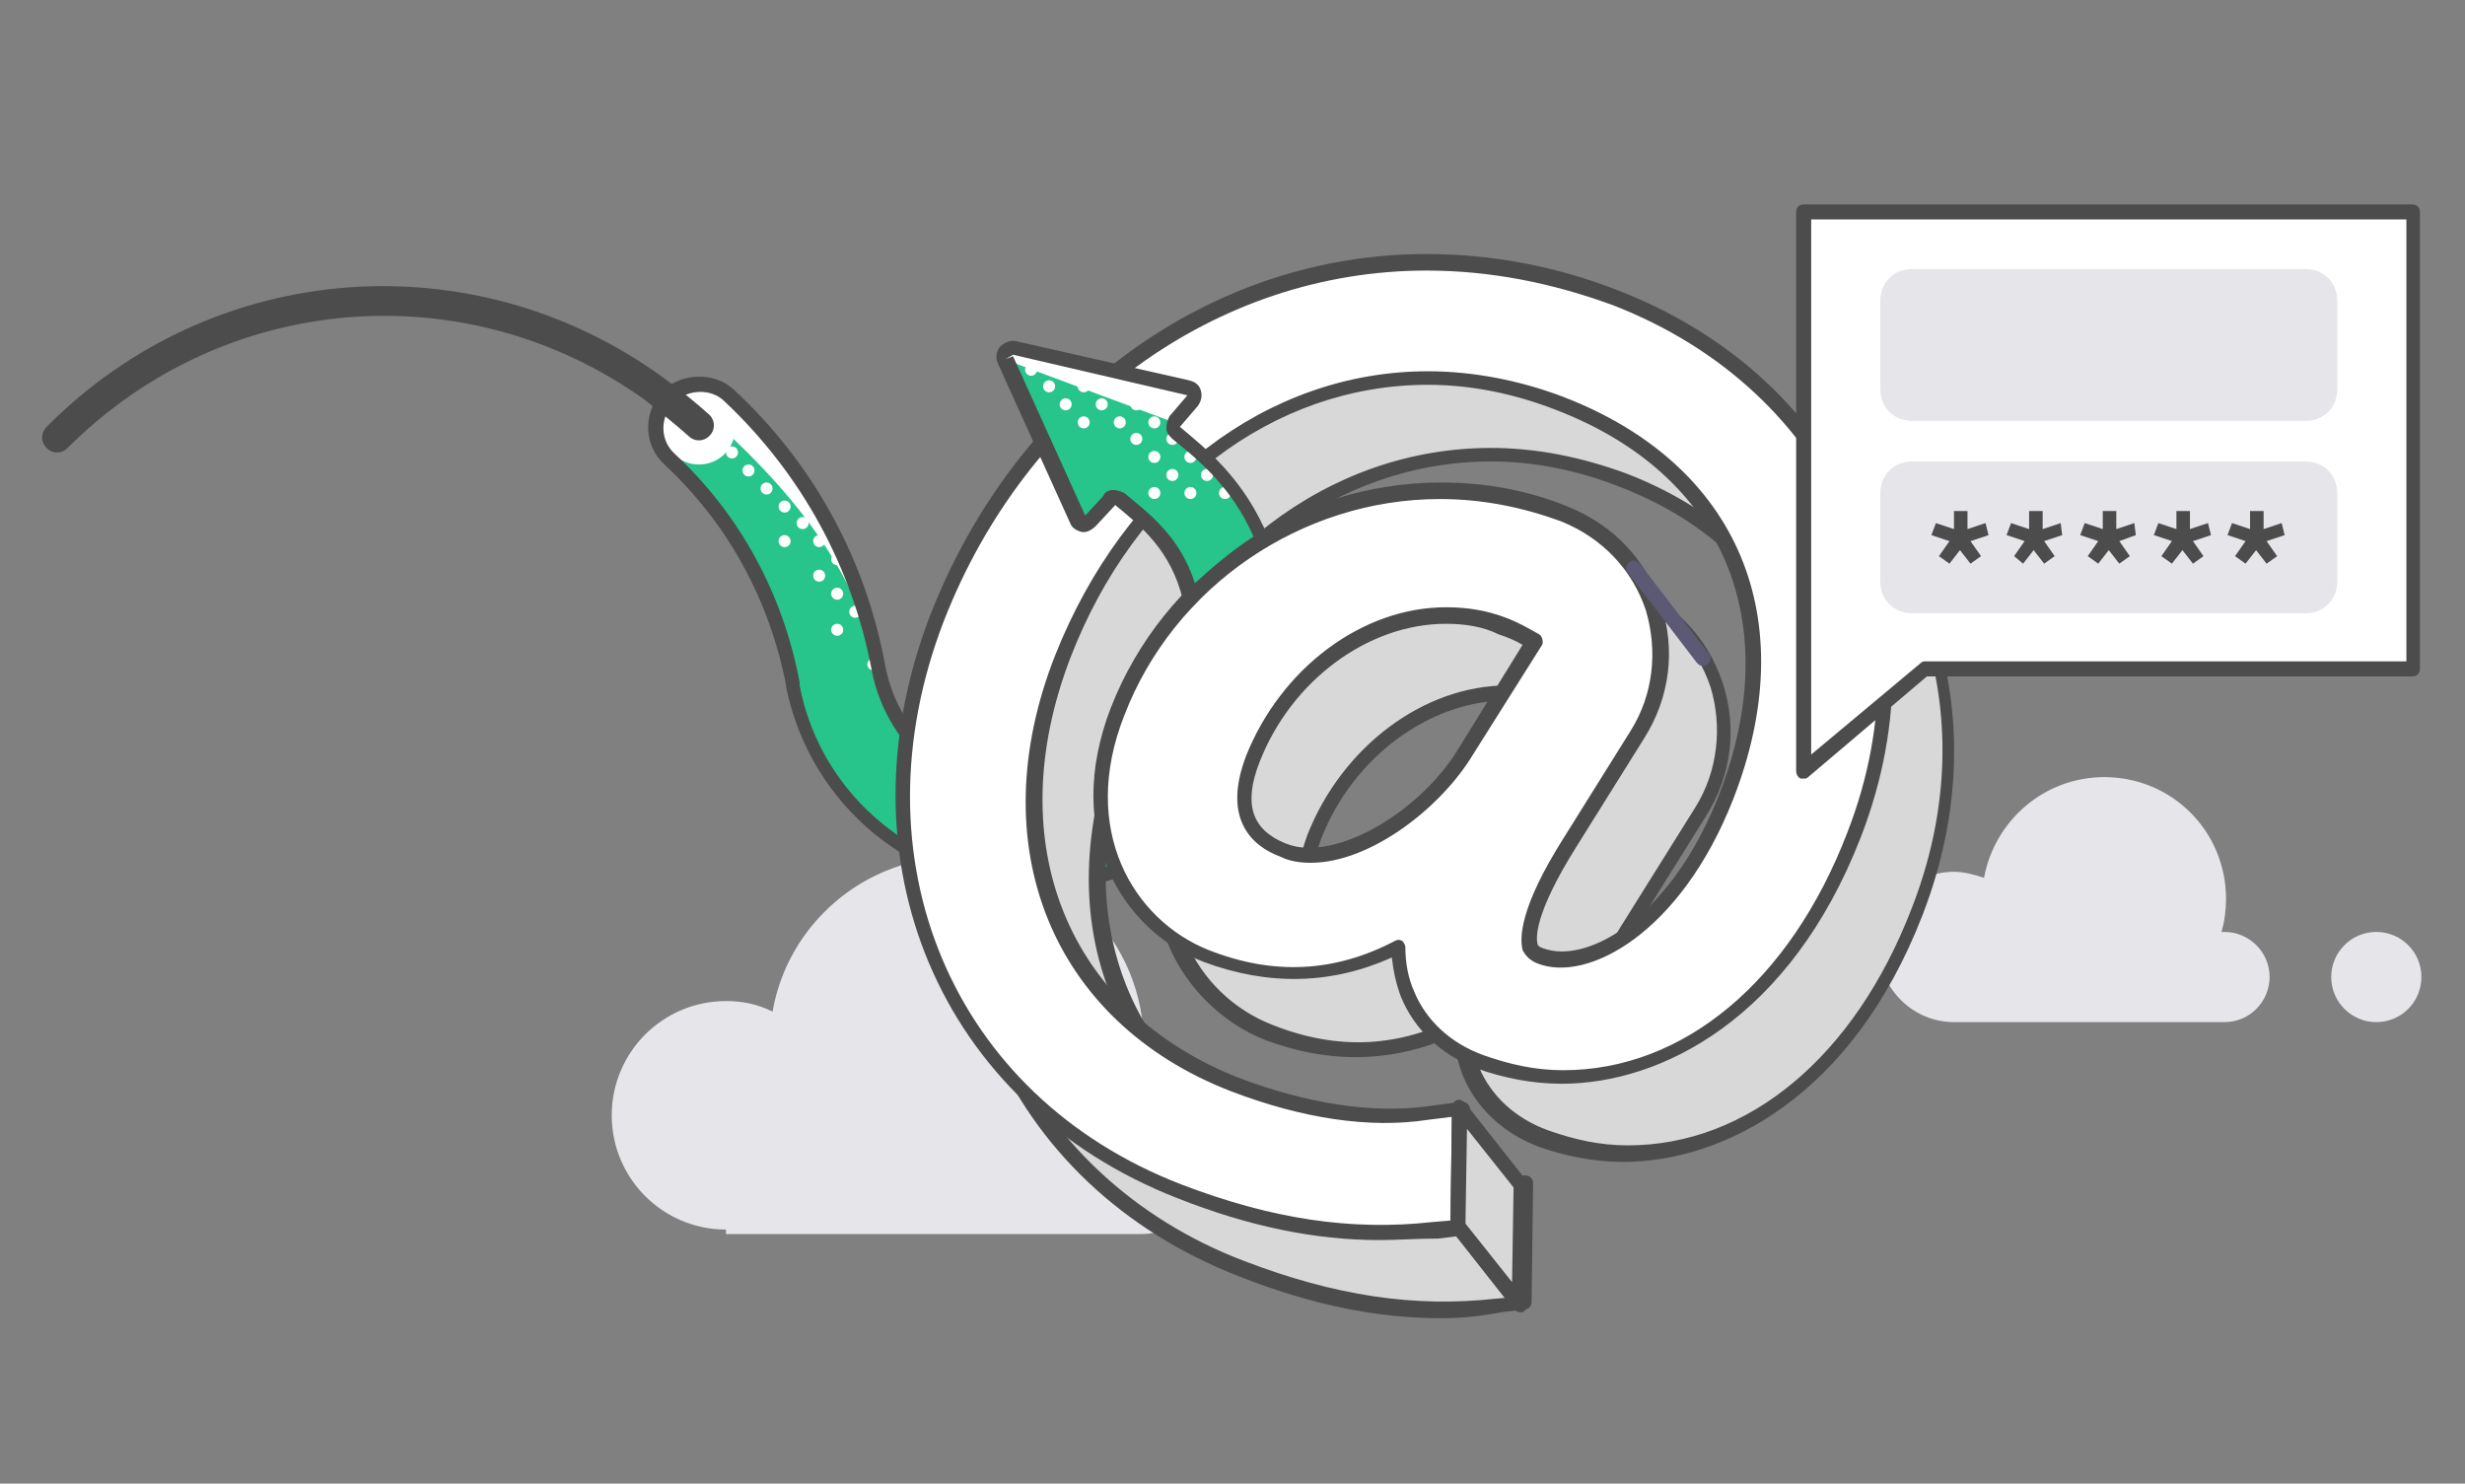 <?xml version="1.0" encoding="utf-8"?>
<!-- Generator: Adobe Illustrator 19.0.0, SVG Export Plug-In . SVG Version: 6.00 Build 0)  -->
<svg version="1.1" id="element" xmlns="http://www.w3.org/2000/svg" xmlns:xlink="http://www.w3.org/1999/xlink" x="0px" y="0px"
	 viewBox="0 0 164 98.7" style="enable-background:new 0 0 164 98.7;" xml:space="preserve">
<rect x="0" y="0" width="164" height="98.7" fill="#808080" stroke="none"/>
<style type="text/css">
	.st0{fill:#27C48B;}
	.st1{fill:#FFFFFF;}
	.st2{fill:#4C4C4C;}
	.st3{fill:#E6E6EA;}
	.st4{fill:#D8D8D8;}
	.st5{fill:#5B5973;}
	.st6{fill:none;}
</style>
<path class="st0" d="M79.5,42.4c0,5.8-4.8,10.6-10.6,10.6c-5.1,0-9.5-3.6-10.4-8.6c0,0,0,0,0,0c-1.3-7-4.8-13.3-10-18.1
	c-1.2-1.1-3-1-4.1,0.1c-1.1,1.2-1,3,0.1,4.1c4.3,4,7.1,9.2,8.2,15c0,0,0,0,0,0c0,0,0,0,0,0c1.5,7.7,8.3,13.3,16.1,13.3
	c9,0,16.4-7.4,16.4-16.4H79.5z"/>
<g>
	<g>
		<path class="st1" d="M46.3,25.9c0.2,0,0.4-0.2,0.4-0.4c-0.3,0-0.5,0-0.8,0C46,25.7,46.1,25.9,46.3,25.9z"/>
		<circle class="st1" cx="47.5" cy="26.6" r="0.4"/>
		<circle class="st1" cx="48.7" cy="27.8" r="0.4"/>
		<circle class="st1" cx="49.8" cy="29" r="0.4"/>
		<circle class="st1" cx="51" cy="30.1" r="0.4"/>
		<circle class="st1" cx="52.2" cy="31.3" r="0.4"/>
		<path class="st1" d="M52.9,32.5c0,0.2,0.2,0.4,0.4,0.4c0.2,0,0.3-0.1,0.4-0.3c-0.1-0.2-0.2-0.3-0.3-0.5c0,0,0,0-0.1,0
			C53.1,32.1,52.9,32.3,52.9,32.5z"/>
		<path class="st1" d="M54.5,34.1C54.6,34.1,54.6,34,54.5,34.1c0-0.3-0.2-0.5-0.3-0.7c-0.1,0.1-0.1,0.2-0.1,0.3
			C54.1,33.9,54.3,34.1,54.5,34.1z"/>
		<circle class="st1" cx="45.2" cy="26.6" r="0.4"/>
		<circle class="st1" cx="46.3" cy="27.8" r="0.4"/>
		<circle class="st1" cx="47.5" cy="29" r="0.4"/>
		<circle class="st1" cx="48.7" cy="30.1" r="0.4"/>
		<circle class="st1" cx="49.8" cy="31.3" r="0.4"/>
		<circle class="st1" cx="51" cy="32.5" r="0.4"/>
		<circle class="st1" cx="52.2" cy="33.7" r="0.4"/>
		<circle class="st1" cx="53.4" cy="34.8" r="0.4"/>
		<circle class="st1" cx="54.5" cy="36" r="0.4"/>
		<circle class="st1" cx="55.7" cy="37.2" r="0.4"/>
		<path class="st1" d="M56.8,38.7c-0.1-0.2-0.2-0.4-0.3-0.7c-0.1,0.1-0.1,0.2-0.1,0.3C56.5,38.6,56.6,38.7,56.8,38.7z"/>
		<path class="st1" d="M44,28.2c0.2,0,0.4-0.2,0.4-0.4c0-0.2-0.2-0.4-0.4-0.4c-0.1,0-0.1,0-0.2,0.1c-0.1,0.2-0.1,0.3-0.1,0.5
			C43.7,28.1,43.8,28.2,44,28.2z"/>
		<circle class="st1" cx="45.2" cy="29" r="0.4"/>
		<circle class="st1" cx="46.3" cy="30.1" r="0.4"/>
		<circle class="st1" cx="52.2" cy="36" r="0.4"/>
		<circle class="st1" cx="54.5" cy="38.3" r="0.4"/>
		<circle class="st1" cx="55.7" cy="39.5" r="0.4"/>
		<circle class="st1" cx="56.9" cy="40.7" r="0.4"/>
		<path class="st1" d="M57.6,41.9c0,0.2,0.1,0.3,0.3,0.4c-0.1-0.2-0.1-0.5-0.2-0.7C57.7,41.6,57.6,41.7,57.6,41.9z"/>
		<path class="st1" d="M44,29.7C44,29.7,44,29.7,44,29.7c0.1,0.2,0.2,0.4,0.4,0.6c0,0,0.1-0.1,0.1-0.1C44.4,29.9,44.2,29.7,44,29.7z
			"/>
		<circle class="st1" cx="55.7" cy="41.9" r="0.4"/>
		<path class="st1" d="M58.1,43.8c-0.2,0-0.4,0.2-0.4,0.4c0,0.2,0.2,0.4,0.4,0.4c0.2,0,0.3-0.2,0.4-0.3c0-0.1-0.1-0.2-0.1-0.3
			C58.3,43.9,58.2,43.8,58.1,43.8z"/>
	</g>
	<g>
		<path class="st1" d="M44.4,26.4c-0.8,0.9-1,2.2-0.5,3.3c0.1-0.2,0.2-0.3,0.3-0.5c0.3,1,1.2,1.7,2.3,1.7c1.1,0,2-0.7,2.3-1.7
			c4.3,4.1,7.7,8.5,9.3,14c-1.5-6.5-4.8-12.3-9.7-16.8C47.3,25.2,45.5,25.2,44.4,26.4z"/>
		<path class="st1" d="M58.2,43.1c0.1,0.4,0.2,0.9,0.3,1.3c0,0,0,0,0,0c0.1,0.5,0.2,1,0.4,1.4C58.7,44.9,58.4,44,58.2,43.1z"/>
	</g>
</g>
<g>
	<path class="st2" d="M68.9,59.3c-8.1,0-15-5.7-16.6-13.6l0-0.1c-1.1-5.7-3.9-10.8-8.1-14.7c-1.4-1.3-1.4-3.4-0.2-4.8
		c1.2-1.3,3.5-1.4,4.8-0.2c5.3,4.9,8.8,11.3,10.1,18.4c0.9,4.8,5.1,8.2,9.9,8.2C74.5,52.5,79,48,79,42.4v-0.5h6.8v0.5
		C85.8,51.7,78.2,59.3,68.9,59.3z M53.2,45.4L53.2,45.4l0,0.2c1.4,7.4,8,12.8,15.6,12.8c8.6,0,15.6-6.9,15.9-15.4H80
		c-0.3,5.9-5.1,10.6-11.1,10.6c-5.3,0-9.9-3.8-10.9-9c-1.3-6.9-4.7-13.1-9.8-17.9c-0.9-0.9-2.5-0.8-3.4,0.1c-0.9,1-0.9,2.5,0.1,3.4
		C49.2,34.2,52.1,39.5,53.2,45.4z"/>
</g>
<g>
	<path class="st2" d="M3.8,30.1c-0.3,0-0.5-0.1-0.7-0.3c-0.4-0.4-0.4-1,0-1.4c11-11.1,28.3-12.5,41-3.3c1.1,0.8,2.1,1.6,3.1,2.5
		c0.4,0.4,0.4,1,0,1.4c-0.4,0.4-1,0.4-1.4,0c-0.9-0.8-1.9-1.6-2.9-2.4C31,18.1,14.9,19.4,4.5,29.8C4.3,30,4.1,30.1,3.8,30.1z"/>
</g>
<g>
	<path class="st3" d="M48.3,81.8c-4.2,0-7.6-3.4-7.6-7.6c0-4.2,3.4-7.6,7.6-7.6c1.1,0,2.1,0.2,3.1,0.7c1-5.8,6.1-10.3,12.3-10.3
		c6.9,0,12.4,5.6,12.4,12.5c0,1.2-0.2,2.3-0.5,3.4c0.1,0,0.2,0,0.3,0c2.5,0,4.6,2,4.6,4.6c0,2.5-2,4.6-4.6,4.6H48.3z"/>
	<path class="st3" d="M130,68c-2.7,0-5-2.2-5-5c0-2.7,2.2-5,5-5c0.7,0,1.4,0.2,2,0.4c0.7-3.8,4-6.7,8-6.7c4.5,0,8.1,3.6,8.1,8.1
		c0,0.8-0.1,1.5-0.3,2.2c0.1,0,0.1,0,0.2,0c1.6,0,3,1.3,3,3c0,1.6-1.3,3-3,3H130z"/>
	<circle class="st3" cx="158.1" cy="65" r="3"/>
</g>
<path class="st4" d="M82.5,84.4c-15.6-6-22.4-22.1-16.1-38.1c7.5-19.2,26.8-28.3,45.1-21.3c15,5.8,21.7,20.9,15.9,35.8
	C122,74.9,110.8,79,102.6,75.9c-2.3-0.9-4-2.5-4.8-4.5c-0.3-0.8-0.6-1.9-0.6-3.2c-4.2,2.1-8.4,2.3-12.8,0.6c-5.3-2-9-8.3-5.9-16.2
	c4.6-11.8,17.9-17.8,29.7-13.2c0,0,0,0,0.1,0c2.8,1.1,4.9,3.4,5.9,6.2c0.9,2.8,0.6,5.9-1,8.5l-4.5,7.2c-2.9,4.6-2.8,6.4-2.6,6.9
	c0.1,0.2,0.2,0.4,0.7,0.6c3,1.2,9-1.9,12.4-10.6c4.6-11.7,0.3-21.8-11-26.2C94.5,26.9,80.6,34,74.8,49C70,61.4,74.6,72.8,86.3,77.3
	c4.6,1.8,9,2.4,12.8,1.9l2.2-0.3l-0.1,7.9l-1.6,0.2C94,87.6,88.6,86.8,82.5,84.4z M104.1,46.8c-6.2-2.4-13.8,1.6-16.6,8.8
	c-1.2,3-0.5,5.1,2,6c3.8,1.5,9.7-2.3,12.2-6.6l4.5-7.2C105.6,47.5,104.9,47.2,104.1,46.8z"/>
<path class="st2" d="M95.9,87.7c-4.3,0-8.7-0.9-13.5-2.8c-7.7-3-13.5-8.5-16.5-15.6c-3-7.1-2.9-15.3,0.1-23.2
	c5.7-14.6,18.6-24,33-24c4.3,0,8.6,0.8,12.7,2.4c15.3,5.9,22.1,21.2,16.2,36.4c-4.7,12.1-13.3,16.4-19.9,16.4c-2,0-3.9-0.4-5.6-1
	c-2.4-0.9-4.2-2.6-5.1-4.8c-0.3-0.8-0.5-1.7-0.6-2.6c-4,1.8-8.2,1.9-12.5,0.3c-2.8-1.1-5.2-3.4-6.4-6.2c-1.4-3.2-1.3-6.9,0.2-10.7
	c3.5-9,12.3-15,22-15c2.9,0,5.7,0.5,8.4,1.6c3,1.2,5.2,3.5,6.2,6.5c1,3,0.6,6.2-1.1,8.9l-4.5,7.2c-2.9,4.6-2.7,6.2-2.6,6.5
	c0,0.1,0.1,0.2,0.4,0.3c0.3,0.1,0.7,0.2,1.2,0.2c3.1,0,7.7-3.3,10.5-10.5c2.2-5.6,2.3-11,0.5-15.5c-1.9-4.5-5.8-8-11.2-10.1
	c-2.8-1.1-5.7-1.7-8.6-1.7c-10.3,0-19.5,7-23.8,18.2c-4.7,12.1-0.2,23.3,11.2,27.7c4.5,1.7,8.8,2.4,12.6,1.9l2.2-0.3
	c0.1,0,0.3,0,0.4,0.1c0.1,0.1,0.2,0.2,0.2,0.4l-0.1,7.9c0,0.3-0.2,0.5-0.4,0.5l-1.6,0.2C98.3,87.6,97.1,87.7,95.9,87.7z M99,23.1
	c-14,0-26.6,9.2-32.1,23.3c-3,7.6-3,15.6-0.1,22.5c2.9,6.8,8.6,12.2,16,15c6,2.3,11.3,3.1,16.7,2.5l1.2-0.1l0.1-6.9l-1.6,0.2
	c-3.9,0.6-8.4-0.1-13.1-1.9c-11.9-4.6-16.7-16.3-11.7-29c4.5-11.6,14-18.9,24.8-18.9c3,0,6,0.6,9,1.7c5.7,2.2,9.8,5.9,11.8,10.6
	c2,4.7,1.8,10.3-0.4,16.2c-3.5,8.9-9.7,12.2-13,10.9c-0.5-0.2-0.8-0.5-1-1c-0.2-0.8-0.2-2.8,2.7-7.3l4.5-7.2c1.5-2.4,1.8-5.4,1-8
	c-0.9-2.7-2.9-4.8-5.6-5.9c-2.7-1-5.4-1.5-8.1-1.5c-9.2,0-17.7,5.8-21,14.4c-1.4,3.6-1.4,7-0.2,9.9c1.1,2.6,3.2,4.6,5.8,5.6
	c4.3,1.7,8.4,1.5,12.4-0.6c0.2-0.1,0.3-0.1,0.5,0c0.1,0.1,0.2,0.3,0.2,0.4c0,1.1,0.2,2.1,0.6,3c0.8,1.9,2.4,3.4,4.6,4.2
	c1.7,0.6,3.4,1,5.3,1c8,0,15.1-5.9,18.9-15.8c5.7-14.6-0.9-29.4-15.6-35.1C107.3,23.9,103.2,23.1,99,23.1z M91.3,62.5
	C91.3,62.5,91.3,62.5,91.3,62.5c-0.7,0-1.4-0.1-2-0.4c-1.4-0.5-2.3-1.4-2.7-2.5c-0.4-1.1-0.2-2.5,0.4-4.1c2.3-5.8,7.7-9.9,13.3-9.9
	c1.4,0,2.7,0.2,4,0.7c0.8,0.3,1.5,0.7,2.2,1.1c0.2,0.1,0.3,0.5,0.2,0.7l-4.5,7.2C100,58.9,95.3,62.5,91.3,62.5z M100.3,46.6
	c-5.2,0-10.3,3.8-12.4,9.2c-0.5,1.4-0.7,2.6-0.4,3.5c0.3,0.9,1,1.5,2.1,1.9c0.5,0.2,1,0.3,1.6,0.3c3.3,0,7.8-3,10-6.7l4.2-6.8
	c-0.5-0.3-1-0.5-1.6-0.7C102.8,46.9,101.6,46.6,100.3,46.6z"/>
<path class="st1" d="M78.5,79.3c-15.6-6-22.4-22.1-16.1-38.2c7.5-19.2,26.8-28.3,45.1-21.3c15,5.8,21.7,20.9,15.9,35.8
	c-5.5,14.1-16.6,18.3-24.9,15.1c-2.3-0.9-4-2.5-4.8-4.5C93.3,65.4,93,64.4,93,63c-4.2,2.1-8.4,2.3-12.8,0.6c-5.3-2-9-8.3-5.9-16.2
	c4.6-11.8,17.9-17.8,29.7-13.2c0,0,0,0,0.1,0c2.8,1.1,4.9,3.4,5.9,6.2c0.9,2.8,0.6,5.9-1,8.5l-4.5,7.2c-2.9,4.6-2.8,6.4-2.6,6.9
	c0.1,0.2,0.2,0.4,0.7,0.6c3,1.2,9-1.9,12.4-10.6c4.6-11.7,0.3-21.8-11-26.2c-13.4-5.2-27.3,1.9-33.1,16.9
	c-4.8,12.4-0.2,23.8,11.5,28.3c4.6,1.8,9,2.4,12.8,1.9l2.2-0.3L97,81.6l-1.6,0.2C89.9,82.4,84.5,81.6,78.5,79.3z M100,41.7
	c-6.2-2.4-13.8,1.6-16.6,8.8c-1.2,3-0.5,5.1,2,6C89.1,58,95,54.2,97.6,50l4.5-7.2C101.5,42.4,100.8,42,100,41.7z"/>
<path class="st2" d="M91.8,82.5c-4.3,0-8.7-0.9-13.5-2.8c-15.8-6.2-22.7-22.5-16.4-38.8c5.7-14.6,18.6-24,33-24
	c4.3,0,8.6,0.8,12.7,2.4c15.3,5.9,22.1,21.2,16.2,36.4c-4.7,12.1-13.3,16.4-19.9,16.4c0,0,0,0,0,0c-2,0-3.9-0.4-5.6-1
	c-2.4-0.9-4.2-2.6-5.1-4.8c-0.3-0.8-0.5-1.7-0.6-2.6c-4,1.8-8.2,1.9-12.5,0.3c-5.5-2.1-9.4-8.6-6.2-16.9c3.5-9,12.3-15,22-15
	c2.9,0,5.7,0.5,8.4,1.6c3,1.2,5.2,3.5,6.2,6.5c1,3,0.6,6.2-1.1,8.9l-4.5,7.2c-2.9,4.6-2.7,6.2-2.6,6.5c0,0.1,0.1,0.2,0.4,0.3
	c0.3,0.1,0.7,0.2,1.2,0.2c3.1,0,7.7-3.3,10.5-10.5c4.4-11.4,0.3-21.2-10.8-25.5c-2.8-1.1-5.7-1.7-8.6-1.7c-10.3,0-19.5,7-23.8,18.2
	C66.5,56.1,71,67.2,82.4,71.7c4.5,1.7,8.8,2.4,12.6,1.9l2.2-0.3c0.1,0,0.3,0,0.4,0.1c0.1,0.1,0.2,0.2,0.2,0.4l-0.1,7.9
	c0,0.3-0.2,0.5-0.4,0.5l-1.6,0.2C94.2,82.4,93,82.5,91.8,82.5z M94.9,18c-14,0-26.6,9.2-32.1,23.3c-6.1,15.8,0.5,31.6,15.8,37.5
	c6,2.3,11.3,3.1,16.7,2.5l1.2-0.1l0.1-6.9l-1.6,0.2c-3.9,0.6-8.4-0.1-13.1-1.9c-11.9-4.6-16.7-16.3-11.7-29
	C74.8,32,84.3,24.7,95,24.7c3,0,6.1,0.6,9,1.7c11.7,4.5,16,14.8,11.3,26.8c-3.5,8.9-9.7,12.2-13,10.9c-0.5-0.2-0.8-0.5-1-0.9
	c-0.2-0.8-0.2-2.8,2.7-7.4l4.5-7.2c1.5-2.4,1.8-5.3,1-8c-0.9-2.7-2.9-4.8-5.6-5.9c-2.7-1-5.4-1.5-8.1-1.5c-9.2,0-17.7,5.8-21,14.4
	c-3,7.6,0.6,13.6,5.6,15.6c4.3,1.7,8.4,1.5,12.4-0.6c0.2-0.1,0.3-0.1,0.5,0c0.1,0.1,0.2,0.3,0.2,0.4c0,1.1,0.2,2.1,0.6,3
	c0.8,1.9,2.4,3.4,4.6,4.2c1.7,0.6,3.4,1,5.3,1c0,0,0,0,0,0c8,0,15.1-5.9,18.9-15.8c5.7-14.6-0.9-29.4-15.6-35.1
	C103.2,18.8,99.1,18,94.9,18z M87.2,57.4C87.2,57.4,87.2,57.4,87.2,57.4c-0.7,0-1.4-0.1-2-0.4c-1.9-0.7-3.9-2.5-2.3-6.7
	c2.3-5.8,7.7-9.9,13.3-9.9c1.4,0,2.7,0.2,4,0.7c0.8,0.3,1.5,0.7,2.2,1.1c0.2,0.1,0.3,0.5,0.2,0.7L98,50.2
	C95.9,53.7,91.2,57.4,87.2,57.4z M96.2,41.5c-5.2,0-10.3,3.8-12.4,9.2c-1.1,2.8-0.5,4.5,1.7,5.4c0.5,0.2,1,0.3,1.6,0.3
	c3.3,0,7.8-3,10-6.7l4.2-6.8c-0.5-0.3-1-0.5-1.6-0.7C98.7,41.7,97.5,41.5,96.2,41.5z"/>
<polygon class="st4" points="97.1,73.7 101.2,78.9 101.1,86.8 97,81.6 "/>
<path class="st2" d="M101.1,87.3c-0.1,0-0.3-0.1-0.4-0.2l-4.1-5.2c-0.1-0.1-0.1-0.2-0.1-0.3l0.1-7.9c0-0.2,0.1-0.4,0.3-0.5
	c0.2-0.1,0.4,0,0.6,0.2l4.1,5.2c0.1,0.1,0.1,0.2,0.1,0.3l-0.1,7.9c0,0.2-0.1,0.4-0.3,0.5C101.2,87.3,101.2,87.3,101.1,87.3z
	 M97.5,81.4l3.1,3.9l0.1-6.3l-3.1-3.9L97.5,81.4z"/>
<g>
	<path class="st5" d="M113.3,44.3c-0.2,0-0.3-0.1-0.4-0.2l-4.6-6c-0.2-0.2-0.1-0.5,0.1-0.7c0.2-0.2,0.5-0.1,0.7,0.1l4.6,6
		c0.2,0.2,0.1,0.5-0.1,0.7C113.5,44.3,113.4,44.3,113.3,44.3z"/>
</g>
<g>
	<path class="st6" d="M135.4,47H129l-7.4,6.2c-0.5,0.4-1,0.6-1.6,0.6c-0.4,0-0.7-0.1-1.1-0.2c-0.9-0.4-1.5-1.3-1.5-2.3V20.7l-36-17
		L56.1,15.9l-6.3,54.2L60,89.4l35,6.4L130.4,82l8-23.2L135.4,47z"/>
</g>
<path class="st0" d="M78.2,28.8c-0.1-0.1-0.2-0.2-0.2-0.4c0-0.1,0-0.3,0.1-0.4l1.2-1.4c0.1-0.1,0.2-0.4,0.1-0.5
	c-0.1-0.2-0.2-0.3-0.4-0.4l-11.5-2.6c-0.2,0-0.4,0-0.6,0.2c-0.1,0.2-0.2,0.4-0.1,0.6l4.8,10.6c0.1,0.2,0.2,0.3,0.4,0.3
	c0.2,0,0.4,0,0.5-0.2l1.1-1.3c0.2-0.2,0.5-0.3,0.8-0.1c1.8,1.5,3.9,3.1,4.7,6.5c1.4-1.5,3-2.8,4.8-3.8C82.4,32.2,80,30.3,78.2,28.8z
	"/>
<g>
	<g>
		<path class="st1" d="M66.8,23.9l11.3,4.2c0,0,0,0,0-0.1l1.2-1.4c0.1-0.1,0.2-0.4,0.1-0.5c-0.1-0.2-0.2-0.3-0.4-0.4l-11.5-2.6
			c-0.2,0-0.4,0-0.6,0.2C66.7,23.5,66.7,23.7,66.8,23.9z"/>
	</g>
	<g>
		<path class="st1" d="M79.2,26.1c0.1,0,0.1,0,0.2-0.1c-0.1-0.2-0.2-0.3-0.4-0.3l-0.2-0.1c0,0,0,0,0,0C78.7,26,78.9,26.1,79.2,26.1z
			"/>
		<circle class="st1" cx="76.8" cy="25.7" r="0.4"/>
		<circle class="st1" cx="78" cy="26.9" r="0.4"/>
		<path class="st1" d="M73.3,25c0.2,0,0.4-0.2,0.4-0.4l-0.8-0.2c0,0.1-0.1,0.1-0.1,0.2C72.9,24.8,73.1,25,73.3,25z"/>
		<circle class="st1" cx="74.5" cy="25.7" r="0.4"/>
		<circle class="st1" cx="75.6" cy="26.9" r="0.4"/>
		<circle class="st1" cx="76.8" cy="28.1" r="0.4"/>
		<circle class="st1" cx="78" cy="29.2" r="0.4"/>
		<circle class="st1" cx="79.2" cy="30.4" r="0.4"/>
		<circle class="st1" cx="80.3" cy="31.6" r="0.4"/>
		<circle class="st1" cx="81.5" cy="32.8" r="0.4"/>
		<path class="st1" d="M69.8,23.8c0.1,0,0.2,0,0.2-0.1l-0.6-0.1C69.5,23.7,69.6,23.8,69.8,23.8z"/>
		<circle class="st1" cx="70.9" cy="24.6" r="0.4"/>
		<circle class="st1" cx="72.1" cy="25.7" r="0.4"/>
		<circle class="st1" cx="73.3" cy="26.9" r="0.4"/>
		<circle class="st1" cx="74.5" cy="28.1" r="0.4"/>
		<circle class="st1" cx="75.6" cy="29.2" r="0.4"/>
		<circle class="st1" cx="76.8" cy="30.4" r="0.4"/>
		<circle class="st1" cx="78" cy="31.6" r="0.4"/>
		<circle class="st1" cx="79.2" cy="32.8" r="0.4"/>
		<path class="st1" d="M67.4,23.8c0.2,0,0.4-0.2,0.4-0.4c0-0.1,0-0.1-0.1-0.2l-0.3-0.1c-0.1,0-0.2,0-0.3,0c0,0.1-0.1,0.1-0.1,0.2
			C67,23.6,67.2,23.8,67.4,23.8z"/>
		<circle class="st1" cx="68.6" cy="24.6" r="0.4"/>
		<circle class="st1" cx="69.8" cy="25.7" r="0.4"/>
		<circle class="st1" cx="70.9" cy="26.9" r="0.4"/>
		<circle class="st1" cx="72.1" cy="28.1" r="0.4"/>
		<circle class="st1" cx="76.8" cy="32.8" r="0.4"/>
	</g>
</g>
<g>
	<path class="st2" d="M78.9,40.8l-0.2-0.9c-0.8-3.3-2.8-4.9-4.5-6.3L72.9,35c-0.2,0.2-0.5,0.4-0.8,0.4l-0.1,0
		c-0.4-0.1-0.7-0.3-0.8-0.6l-4.8-10.6c-0.2-0.4-0.1-0.8,0.1-1.1c0.3-0.3,0.7-0.5,1.1-0.4l11.5,2.6c0.4,0.1,0.7,0.3,0.8,0.7
		c0.1,0.4,0,0.7-0.2,1l-1.2,1.4c1.8,1.5,4.3,3.5,5.9,7.4l0.2,0.4l-0.4,0.2c-1.8,1.1-3.4,2.3-4.7,3.8L78.9,40.8z M74.1,32.6
		c0.2,0,0.5,0.1,0.7,0.2c1.7,1.4,3.7,2.9,4.7,6c1.2-1.1,2.5-2.2,3.9-3.1c-1.5-3.4-3.8-5.2-5.4-6.5c-0.2-0.2-0.4-0.4-0.4-0.7
		c0-0.3,0.1-0.6,0.2-0.8l1.2-1.4l-11.6-2.7l-0.5,0.3l0.5-0.2l4.8,10.6l1.2-1.3C73.5,32.7,73.8,32.6,74.1,32.6z"/>
</g>
<path class="st1" d="M160.5,14.1H120c0,8.6,0,14.2,0,30.4v6.8l8.1-6.8h32.5V14.1z"/>
<path class="st2" d="M120,51.8c-0.1,0-0.1,0-0.2,0c-0.2-0.1-0.3-0.3-0.3-0.5V14.1c0-0.3,0.2-0.5,0.5-0.5h40.5c0.3,0,0.5,0.2,0.5,0.5
	v30.4c0,0.3-0.2,0.5-0.5,0.5h-32.3l-7.9,6.7C120.2,51.8,120.1,51.8,120,51.8z M120.5,14.6v35.6l7.3-6.1c0.1-0.1,0.2-0.1,0.3-0.1h32
	V14.6H120.5z"/>
<g>
	<path class="st3" d="M155.5,25.9c0,1.2-0.9,2.1-2.1,2.1h-26.2c-1.2,0-2.1-0.9-2.1-2.1V20c0-1.2,0.9-2.1,2.1-2.1h26.2
		c1.2,0,2.1,0.9,2.1,2.1V25.9z"/>
	<path class="st3" d="M155.5,38.7c0,1.2-0.9,2.1-2.1,2.1h-26.2c-1.2,0-2.1-0.9-2.1-2.1v-5.9c0-1.2,0.9-2.1,2.1-2.1h26.2
		c1.2,0,2.1,0.9,2.1,2.1V38.7z"/>
</g>
<g>
	<path class="st2" d="M132.3,35.6l-1.2,0.4l0.7,1l-0.7,0.5l-0.7-0.9l-0.7,0.9L129,37l0.7-1l-1.2-0.4l0.3-0.8l1.2,0.4l0-1.2h0.9
		l0,1.2l1.2-0.4L132.3,35.6z"/>
	<path class="st2" d="M137.2,35.6L136,36l0.7,1l-0.7,0.5l-0.7-0.9l-0.7,0.9L134,37l0.7-1l-1.2-0.4l0.3-0.8l1.2,0.4l0-1.2h0.9l0,1.2
		l1.2-0.4L137.2,35.6z"/>
	<path class="st2" d="M142.1,35.6L141,36l0.7,1l-0.7,0.5l-0.7-0.9l-0.7,0.9l-0.7-0.5l0.7-1l-1.2-0.4l0.3-0.8l1.2,0.4l0-1.2h0.9
		l0,1.2l1.2-0.4L142.1,35.6z"/>
	<path class="st2" d="M147.1,35.6l-1.2,0.4l0.7,1l-0.7,0.5l-0.7-0.9l-0.7,0.9l-0.7-0.5l0.7-1l-1.2-0.4l0.3-0.8l1.2,0.4l0-1.2h0.9
		l0,1.2l1.2-0.4L147.1,35.6z"/>
	<path class="st2" d="M152,35.6l-1.2,0.4l0.7,1l-0.7,0.5l-0.7-0.9l-0.7,0.9l-0.7-0.5l0.7-1l-1.2-0.4l0.3-0.8l1.2,0.4l0-1.2h0.9
		l0,1.2l1.2-0.4L152,35.6z"/>
</g>
</svg>
